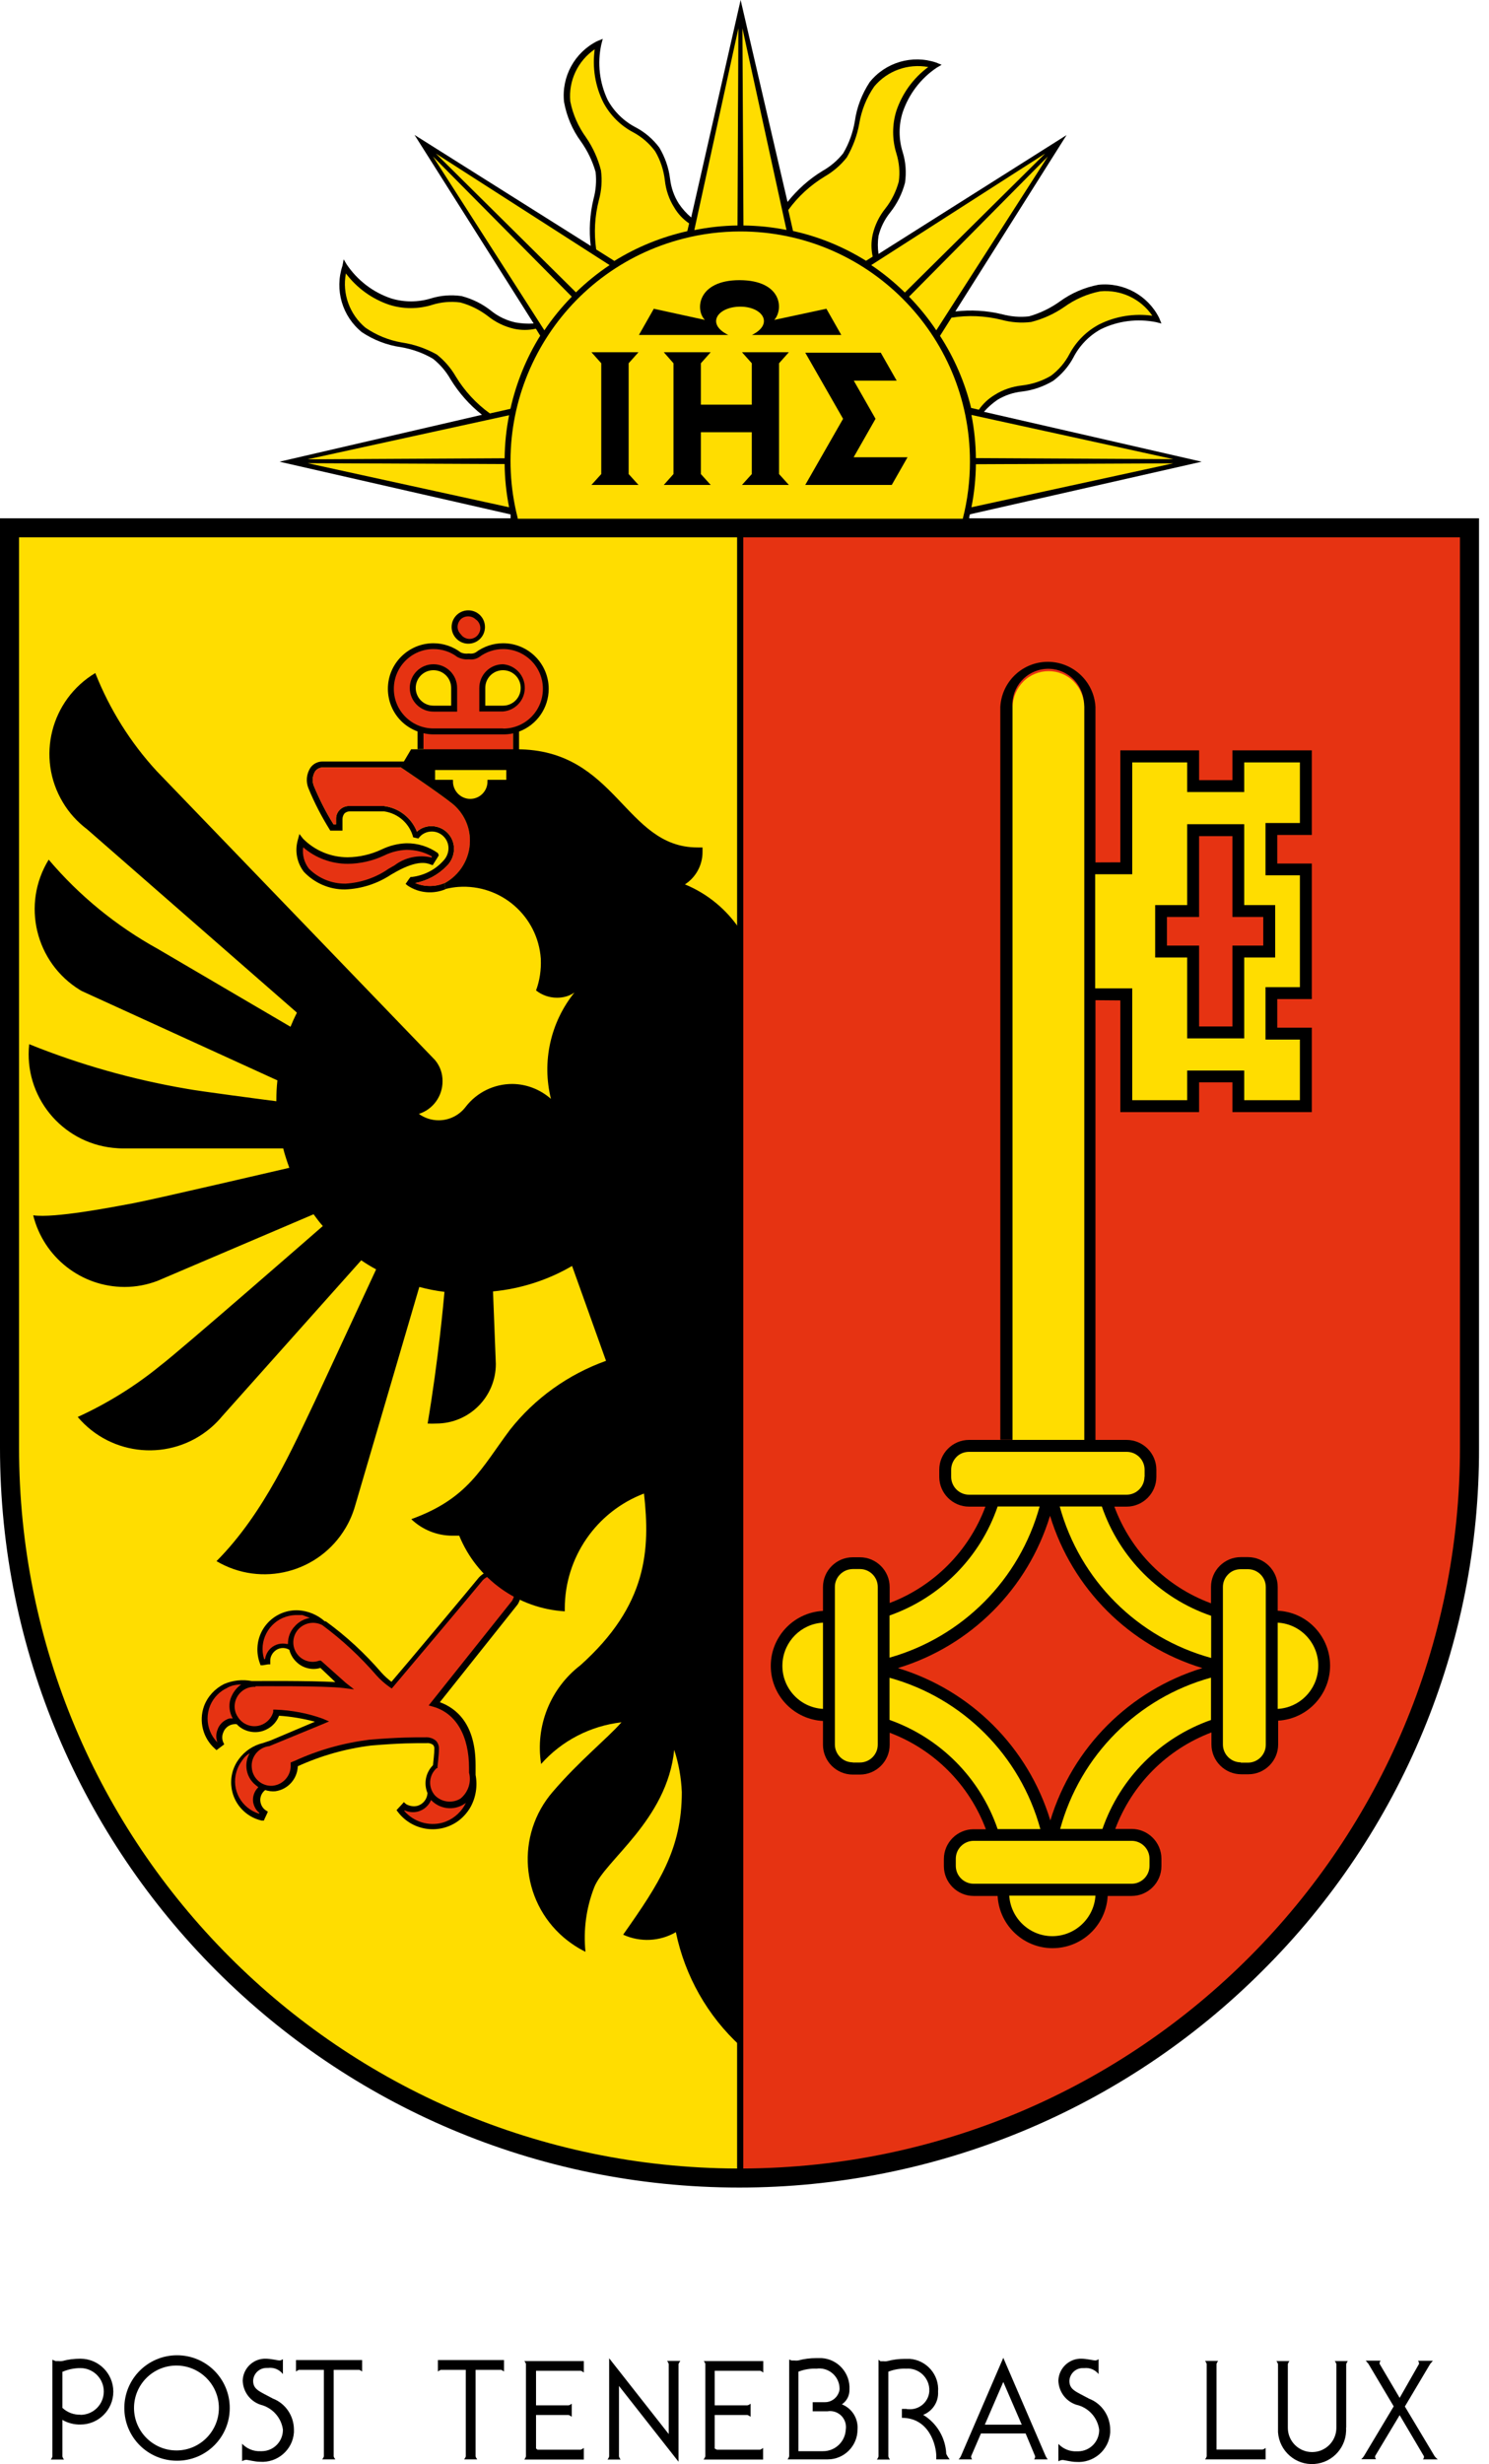 <?xml version="1.0" encoding="UTF-8"?>
<svg id="Calque_2" xmlns="http://www.w3.org/2000/svg" viewBox="0 0 100 165.44">
    <defs>
        <style>
            .cls-1{stroke:#000;stroke-width:.22px;}.cls-1,.cls-2{fill:#fd0;}.cls-3{fill:none;stroke:#e30613;stroke-width:.25px;}.cls-4,.cls-2,.cls-5{stroke-width:0px;}.cls-5{fill:#e63312;}</style>
    </defs>
    <g id="Calque_1-2">
        <path class="cls-4"
            d="M66.08,27.65c.26-.3.57-.57.9-.8.51-.31,1.07-.5,1.66-.56.74-.09,1.45-.34,2.09-.72.56-.42,1.03-.95,1.36-1.57.41-.8,1.06-1.47,1.85-1.9,1.15-.56,2.45-.72,3.7-.47l.36.09-.15-.37c-.76-1.52-2.39-2.41-4.08-2.23-.94.18-1.82.56-2.59,1.12-.63.45-1.33.79-2.07,1-.61.07-1.22.02-1.81-.14-1.03-.25-2.09-.31-3.14-.19l7.47-11.84-12.63,7.98c-.06-.4-.06-.81,0-1.21.14-.57.41-1.11.78-1.57.47-.59.81-1.27,1-2,.1-.69.05-1.4-.16-2.07-.27-.86-.27-1.79,0-2.65.41-1.22,1.21-2.28,2.28-3l.34-.2-.37-.15c-1.61-.54-3.39-.02-4.46,1.31-.52.79-.87,1.69-1,2.63-.13.76-.39,1.49-.78,2.15-.38.48-.85.88-1.38,1.18-.91.55-1.7,1.26-2.36,2.09l-3.15-13.56-3.32,14.6c-.31-.26-.59-.57-.82-.91-.33-.51-.53-1.09-.6-1.69-.09-.74-.34-1.45-.72-2.09-.42-.56-.95-1.02-1.57-1.35-.8-.41-1.47-1.06-1.9-1.85-.55-1.16-.7-2.46-.43-3.71l.1-.39-.37.15c-1.52.76-2.41,2.39-2.23,4.08.17.95.55,1.86,1.12,2.64.45.63.79,1.33,1,2.07.07.61.02,1.22-.14,1.81-.25,1.03-.31,2.1-.19,3.15l-11.83-7.45,8,12.66c-.41.03-.82,0-1.22-.07-.59-.13-1.15-.39-1.62-.77-.59-.47-1.27-.81-2-1-.69-.1-1.4-.05-2.07.16-.86.26-1.79.26-2.65,0-1.23-.41-2.28-1.22-3-2.29l-.2-.34-.08.43c-.54,1.62-.02,3.4,1.31,4.47.79.52,1.68.87,2.62,1,.76.13,1.49.39,2.15.78.48.38.88.85,1.18,1.38.56.91,1.27,1.72,2.11,2.38l-13.6,3.15,15.52,3.54c0,.1,0,.19,0,.29h30.8s0-.21.06-.3l15.55-3.53-14.62-3.35Z" />
        <path class="cls-4"
            d="M0,34.8v62.41c0,27.43,22.22,49.66,49.65,49.67,13.18,0,25.81-5.23,35.13-14.55,9.35-9.29,14.59-21.94,14.55-35.12v-62.41H0Z" />
        <path class="cls-2" d="M1.28,97.21v-61.13h48.23v109.52c-26.66-.08-48.24-21.73-48.23-48.39Z" />
        <path class="cls-5" d="M98.05,97.21c0,26.63-21.51,48.26-48.14,48.39V36.08h48.14v61.13Z" />
        <path class="cls-4"
            d="M73.57,96.68v-49.22c-.1-1.76-1.61-3.11-3.37-3.02-1.63.09-2.93,1.39-3.02,3.02v49.21h.82v-49.21c-.09-1.32.92-2.46,2.24-2.55,1.32-.09,2.46.92,2.55,2.24,0,.1,0,.21,0,.31v49.22h.8-.02Z" />
        <path class="cls-4"
            d="M29.41,57.28c-.62-.44-1.36-.67-2.12-.66-.57.02-1.13.16-1.65.41-.72.34-1.5.52-2.29.53-1.13,0-2.21-.45-3-1.25l-.24-.31-.11.4c-.21.74-.06,1.53.41,2.14.72.76,1.72,1.19,2.76,1.18,1.11-.04,2.18-.39,3.1-1l.39-.22c1.39-.76,2-.56,2.25-.46h0l.15.05.08-.13.24-.38.09-.15-.06-.15Z" />
        <path class="cls-4"
            d="M31.45,43.22c.62,0,1.12-.5,1.12-1.12s-.5-1.12-1.12-1.12c-.62,0-1.12.5-1.12,1.12h0c0,.3.12.58.33.79.21.21.49.33.79.33Z" />
        <line class="cls-3" x1="43.25" y1="117.41" x2="38.27" y2="122.34" />
        <path class="cls-4"
            d="M88.24,109.22c-.65-.65-1.51-1.03-2.43-1.07v-1.6c0-1.1-.9-2-2-2h-.48c-1.1,0-2,.9-2,2v1.1c-3.01-1.11-5.38-3.48-6.49-6.49h.82c1.1,0,2-.9,2-2v-.48c0-1.1-.9-2-2-2h-10.58c-1.1,0-2,.9-2,2v.48c0,1.1.9,2,2,2h1.1c-1.11,2.98-3.46,5.34-6.43,6.47v-1.07c0-1.1-.9-2-2-2h-.48c-1.1,0-2,.9-2,2v1.6c-2.04.11-3.61,1.85-3.5,3.89.1,1.89,1.61,3.4,3.5,3.5v1.6c0,1.1.9,2,2,2h.48c1.1,0,2-.9,2-2v-.81c2.99,1.13,5.34,3.49,6.46,6.48h-.82c-1.1,0-2,.9-2,2v.48c0,1.1.9,2,2,2h1.61c.11,2.04,1.85,3.61,3.89,3.5,1.89-.1,3.4-1.61,3.5-3.5h1.61c1.1,0,2-.9,2-2v-.5c0-1.1-.9-2-2-2h-1.1c1.12-2.99,3.47-5.35,6.46-6.48v.81c0,1.1.9,2,2,2h.48c1.1,0,2-.9,2-2v-1.6c2.04-.12,3.6-1.87,3.48-3.91-.05-.9-.44-1.76-1.08-2.4Z" />
        <path class="cls-2"
            d="M70.68,130c-1.53,0-2.8-1.19-2.9-2.72h5.79c-.1,1.52-1.36,2.71-2.89,2.72Z" />
        <path class="cls-2"
            d="M55.27,114.74c-1.6-.09-2.82-1.47-2.72-3.07.09-1.47,1.26-2.64,2.72-2.72v5.79Z" />
        <path class="cls-2"
            d="M59.74,108.47c3.41-1.2,6.09-3.9,7.26-7.32h2.82c-1.35,4.91-5.18,8.76-10.08,10.15v-2.83Z" />
        <path class="cls-5"
            d="M70.52,101.77c1.49,4.9,5.33,8.74,10.23,10.23-4.89,1.5-8.72,5.33-10.21,10.23-1.49-4.9-5.33-8.74-10.24-10.23,4.9-1.49,8.73-5.33,10.22-10.23Z" />
        <path class="cls-2"
            d="M59.74,115.48v-2.83c4.93,1.36,8.78,5.22,10.13,10.16h-2.87c-1.17-3.42-3.85-6.12-7.26-7.33Z" />
        <path class="cls-2"
            d="M81.34,115.48c-3.42,1.2-6.11,3.89-7.3,7.32h-2.84c1.35-4.94,5.2-8.8,10.13-10.16v2.84h.01Z" />
        <path class="cls-2"
            d="M81.34,111.32c-4.95-1.36-8.81-5.22-10.17-10.17h2.83c1.18,3.45,3.89,6.16,7.34,7.34,0,0,0,2.83,0,2.83Z" />
        <path class="cls-4"
            d="M8.35,161.68c0-1.96,1.58-3.54,3.54-3.54s3.54,1.58,3.54,3.54-1.58,3.54-3.54,3.54h0c-1.96,0-3.54-1.58-3.54-3.54ZM11.89,164.53c1.57-.02,2.83-1.32,2.81-2.89-.02-1.57-1.32-2.83-2.89-2.81-1.56.02-2.81,1.29-2.81,2.85,0,1.57,1.28,2.85,2.85,2.85.01,0,.03,0,.04,0Z" />
        <path class="cls-4"
            d="M29.41,158.46v.77c.06-.05.12-.08.19-.11h1.68v5.81c-.02.07-.06.14-.11.2h.88c-.05-.06-.09-.13-.11-.2v-5.81h1.72c.07.03.13.07.19.11v-.77h-4.44Z" />
        <path class="cls-4"
            d="M19.88,158.46v.77c.06-.05.12-.08.19-.11h1.68v5.81c-.02.07-.06.14-.11.2h.88c-.05-.06-.09-.13-.11-.2v-5.81h1.72c.07.03.13.06.19.11v-.77h-4.44Z" />
        <path class="cls-4"
            d="M36.13,159.18h2.87c.08.02.15.07.21.12v-.77h-4c.05.05.09.12.11.19v6.21c-.02.08-.06.15-.11.21h4v-.78c-.06.05-.13.09-.21.12h-2.9s-.07-.05-.1-.08v-2.25h2.19c.08.03.15.07.21.12v-.88c-.06.05-.13.09-.21.11h-2.19v-2.32h.15-.02Z" />
        <path class="cls-4"
            d="M48.16,159.18h2.89c.08.02.15.07.21.12v-.77h-4c.05.05.09.12.11.19v6.21c-.03.08-.07.15-.12.21h4v-.78c-.06.05-.13.1-.21.12h-2.89c-.05-.02-.1-.05-.15-.08v-2.25h2.2c.08.03.15.07.21.12v-.88c-.06.05-.13.09-.21.11h-2.2v-2.32h.16Z" />
        <path class="cls-4"
            d="M45.57,158.52h-.77c.05.06.09.13.11.21v4.7l-4-5.09v6.59c-.02.08-.06.15-.11.21h.88c-.05-.06-.09-.13-.11-.21v-4.73l4,5.09v-6.56c.03-.08.07-.15.12-.21h-.12Z" />
        <path class="cls-4"
            d="M5.4,158.37c-.42,0-.83.05-1.23.16-.09.01-.17.01-.26,0-.06,0-.12,0-.18,0l-.21-.09v6.49c-.02.08-.06.15-.11.21h.89c-.05-.06-.09-.13-.11-.21v-2.45c.37.21.79.32,1.21.31,1.22,0,2.21-.99,2.21-2.21s-.99-2.21-2.21-2.21ZM5.4,162.13c-.45.01-.88-.15-1.21-.46v-2.42c.38-.16.79-.25,1.21-.25.86,0,1.57.7,1.57,1.57s-.7,1.57-1.57,1.57h0Z" />
        <path class="cls-4"
            d="M19,159.4v-1c-.06.05-.14.08-.22.09-.1,0-.61-.12-.92-.12-.83-.03-1.53.63-1.56,1.46,0,.01,0,.02,0,.03.03.73.5,1.37,1.2,1.6.79.2,1.39.86,1.5,1.67.01.79-.62,1.44-1.41,1.45-.03,0-.07,0-.1,0-.46.02-.91-.16-1.23-.5v1.17c.08-.05.17-.08.27-.09.13,0,.59.13.92.13,1.18.09,2.21-.8,2.29-1.97,0-.06,0-.12,0-.18,0-.93-.56-1.77-1.43-2.1-.85-.47-1.31-.58-1.31-1.19.02-.49.43-.87.92-.86.03,0,.05,0,.08,0,.38-.05.75.1.99.4Z" />
        <path class="cls-4"
            d="M56.53,161.44c.34-.22.53-.6.52-1,.06-1.1-.78-2.05-1.88-2.11-.11,0-.22,0-.34,0-.42,0-.83.05-1.23.16-.08.01-.17.01-.25,0-.06,0-.12,0-.18,0l-.17-.06v6.49c-.02.08-.06.15-.11.21h2.7c1.1,0,2-.9,2-2,.06-.74-.37-1.43-1.06-1.7ZM55.25,164.58h-1.63v-5.34c.39-.15.8-.22,1.21-.2.74-.11,1.43.41,1.54,1.15.01.09.02.18.01.28-.09.48-.51.83-1,.82h-.8v.61h1c.58-.09,1.12.3,1.22.88.02.12.02.25,0,.37-.05.81-.73,1.44-1.54,1.43Z" />
        <path class="cls-4"
            d="M63.55,164.76c-.05-1.08-.63-2.06-1.55-2.62.63-.25,1.04-.87,1-1.55.09-1.13-.76-2.12-1.9-2.21-.1,0-.21,0-.31,0-.42,0-.83.05-1.23.16-.08.01-.17.01-.25,0-.06,0-.12,0-.18,0l-.13-.1v6.49c-.02.08-.06.15-.11.21h.88c-.05-.06-.09-.13-.11-.21v-5.69c.39-.15.8-.22,1.21-.2.79-.06,1.48.54,1.54,1.33,0,.07,0,.14,0,.21-.06.72-.7,1.24-1.41,1.18-.04,0-.09,0-.13-.02h-.3v.6c1.85,0,2.31,1.87,2.31,2.58v.21h.9c-.09-.11-.17-.24-.23-.37Z" />
        <path class="cls-4"
            d="M70.23,164.92l-2.85-6.61-2.85,6.61c-.04.08-.09.15-.15.21h.91c-.05-.06-.08-.13-.07-.21l.66-1.53h3l.64,1.53c0,.08-.02.15-.07.21h.91c-.05-.07-.09-.14-.13-.21ZM66.14,162.8l1.24-2.87,1.24,2.87h-2.48Z" />
        <path class="cls-4"
            d="M73.78,159.4v-1c-.06.05-.14.08-.22.09-.1,0-.61-.12-.92-.12-.83-.03-1.53.63-1.56,1.46,0,.01,0,.02,0,.03.03.73.5,1.37,1.2,1.6.81.18,1.43.85,1.54,1.68.01.79-.62,1.44-1.41,1.45-.03,0-.07,0-.1,0-.46.02-.91-.16-1.23-.5v1.17c.08-.05.17-.08.27-.09.13,0,.59.13.92.13,1.18.09,2.21-.8,2.29-1.97,0-.06,0-.12,0-.18,0-.93-.56-1.77-1.43-2.1-.85-.47-1.31-.58-1.31-1.19.02-.49.43-.87.92-.86.03,0,.05,0,.08,0,.36-.04.72.11.95.39Z" />
        <path class="cls-4"
            d="M96.35,164.92l-2-3.34,1.7-2.86c.06-.07.12-.14.18-.21h-1c.05.06.08.13.07.21l-1.3,2.28-1.35-2.29c0-.08.02-.15.07-.21h-1c.06.07.12.14.18.21l1.7,2.86-2,3.34c-.05.08-.11.15-.18.21h1c-.06-.05-.08-.13-.07-.21l1.65-2.75,1.63,2.76c.01.08-.01.16-.07.21h1c-.08-.06-.15-.13-.21-.21Z" />
        <path class="cls-4"
            d="M90.4,163c.08,1.26-.87,2.35-2.13,2.44s-2.35-.87-2.44-2.13c0-.1,0-.2,0-.3h0v-4.27c-.02-.08-.06-.15-.11-.21h.88c-.05.06-.09.13-.11.21v4.27h0c0,.9.73,1.63,1.63,1.63s1.63-.73,1.63-1.63h0v-4.27c-.02-.08-.06-.15-.11-.21h.88c-.05.06-.09.13-.11.21v4.27h0Z" />
        <path class="cls-4"
            d="M84.79,164.47h-3.09v-5.74c.02-.08.06-.15.11-.21h-.88c.05.06.09.13.11.21v6.19c-.02.08-.06.15-.11.21h4.07v-.77c-.06.05-.13.09-.21.11Z" />
        <rect class="cls-5" x="28.44" y="49.16" width="6.02" height="1.16" />
        <polygon class="cls-4"
            points="82.77 50.38 82.77 52.38 80.53 52.38 80.53 50.38 75.24 50.38 75.24 57.9 72.77 57.91 72.77 67.15 75.24 67.17 75.24 74.67 80.53 74.67 80.53 72.67 82.77 72.67 82.77 74.67 88.1 74.67 88.1 69 85.78 69 85.78 67.08 88.1 67.08 88.1 57.98 85.78 57.98 85.78 56.06 88.1 56.06 88.1 50.38 82.77 50.38" />
        <polygon class="cls-2"
            points="87.3 55.26 84.99 55.26 84.99 58.77 87.3 58.77 87.3 66.28 84.99 66.28 84.99 69.8 87.3 69.8 87.3 73.87 83.56 73.87 83.56 71.88 79.73 71.88 79.73 73.87 76.04 73.87 76.04 66.36 73.55 66.36 73.55 58.7 76.04 58.7 76.04 51.19 79.73 51.19 79.73 53.18 83.56 53.18 83.56 51.19 87.3 51.19 87.3 55.26" />
        <polygon class="cls-4"
            points="83.56 60.77 83.56 55.34 79.73 55.34 79.73 60.77 77.58 60.77 77.58 64.29 79.73 64.29 79.73 69.72 83.56 69.72 83.56 64.29 85.64 64.29 85.64 60.77 83.56 60.77" />
        <polygon class="cls-5"
            points="82.77 68.92 80.53 68.92 80.53 63.49 78.37 63.49 78.37 61.57 80.53 61.57 80.53 56.14 82.77 56.14 82.77 61.57 84.84 61.57 84.84 63.49 82.77 63.49 82.77 68.92" />
        <path class="cls-2"
            d="M68,96.68v-49.23c.02-.63.28-1.24.73-1.69.94-.93,2.46-.93,3.39.01.44.45.69,1.05.7,1.68v49.23h-4.82Z" />
        <path class="cls-2"
            d="M83.33,118.33c-.66,0-1.2-.54-1.2-1.2v-10.58c0-.32.13-.62.35-.84.22-.23.53-.35.85-.35h.48c.66,0,1.2.54,1.2,1.2v10.59c0,.66-.54,1.2-1.2,1.2h-.48v-.02Z" />
        <path class="cls-2"
            d="M85.81,114.74v-5.79c1.6.09,2.82,1.47,2.72,3.07-.09,1.47-1.26,2.64-2.72,2.72Z" />
        <path class="cls-2"
            d="M57.27,118.33c-.66,0-1.2-.54-1.2-1.2v-10.58c0-.66.54-1.19,1.2-1.2h.48c.66,0,1.2.54,1.2,1.2v10.59c0,.66-.54,1.2-1.2,1.2h-.48Z" />
        <path class="cls-2"
            d="M76.86,99.16c0,.66-.54,1.2-1.2,1.2h-10.58c-.66,0-1.2-.54-1.2-1.2v-.48c0-.32.13-.62.35-.85.22-.23.53-.35.85-.35h10.59c.66,0,1.2.54,1.2,1.2v.48h0Z" />
        <path class="cls-2"
            d="M64.19,124.8c0-.66.54-1.2,1.2-1.2h10.61c.66,0,1.2.54,1.2,1.2v.48c0,.66-.54,1.2-1.2,1.2h-10.61c-.66,0-1.2-.54-1.2-1.2v-.48Z" />
        <path class="cls-5"
            d="M26.5,58.1l-.4.23c-.86.6-1.86.94-2.9,1-.92.01-1.8-.35-2.45-1-.32-.41-.46-.93-.39-1.44.83.72,1.9,1.11,3,1.11.84-.01,1.68-.2,2.44-.56.47-.23.98-.36,1.5-.38.6,0,1.18.14,1.7.44v.08c-.87-.21-1.79-.02-2.5.52Z" />
        <path class="cls-5"
            d="M30.73,42.09c0-.19.08-.37.21-.51.28-.26.72-.26,1,0,.33.22.42.67.19,1-.22.33-.67.42-1,.19-.08-.05-.14-.12-.19-.19-.13-.13-.21-.31-.21-.49Z" />
        <path class="cls-4"
            d="M36.85,46.25c0-1.69-1.37-3.06-3.06-3.06h0c-.67,0-1.32.22-1.85.62-.13.07-.28.09-.42.07h-.07c-.17.02-.34,0-.5-.07-.53-.4-1.17-.62-1.84-.62-1.69,0-3.06,1.37-3.06,3.06,0,.81.32,1.59.89,2.16.31.31.69.55,1.1.7v1.19h.4v-1.07c.22.05.44.08.67.08h4.69c.22,0,.44-.02.66-.07v1.08h.4v-1.2c1.2-.45,1.99-1.59,1.99-2.87Z" />
        <path class="cls-5"
            d="M33.79,48.91h-4.68c-1.47,0-2.66-1.19-2.66-2.66s1.19-2.67,2.66-2.67c.58,0,1.14.18,1.6.53.23.12.48.18.74.16h.07c.23.03.46-.02.66-.15.46-.35,1.03-.54,1.61-.54,1.47,0,2.67,1.19,2.67,2.67s-1.19,2.67-2.67,2.67Z" />
        <path class="cls-4"
            d="M29.11,44.6c-.88,0-1.59.71-1.59,1.59h0c0,.88.71,1.59,1.59,1.59h1.59v-1.59c0-.88-.71-1.59-1.59-1.59h0Z" />
        <path class="cls-4"
            d="M33.78,44.6c-.88,0-1.59.71-1.59,1.59h0v1.58h1.59c.88-.07,1.53-.84,1.46-1.71-.06-.78-.68-1.4-1.46-1.46Z" />
        <path class="cls-2"
            d="M30.29,47.38h-1.18c-.66,0-1.19-.53-1.19-1.19,0-.66.53-1.19,1.19-1.19s1.19.53,1.19,1.19h0v1.18h-.01Z" />
        <path class="cls-2"
            d="M33.78,47.38h-1.19v-1.19c0-.66.53-1.19,1.19-1.19.66,0,1.19.53,1.19,1.19,0,.66-.53,1.19-1.19,1.19Z" />
        <path class="cls-2" d="M78.8,30.83l-13.26-.07c-.01-.97-.11-1.94-.3-2.9l13.56,2.97Z" />
        <path class="cls-2" d="M62.88,22.18c-.54-.81-1.15-1.56-1.83-2.26l9.32-9.41-7.49,11.67Z" />
        <path class="cls-2" d="M70.19,10.31l-9.42,9.33c-.7-.68-1.45-1.3-2.26-1.84l11.68-7.49Z" />
        <path class="cls-2"
            d="M55.39,11.85c.57-.33,1.07-.76,1.48-1.28.41-.71.7-1.48.84-2.29.15-.89.49-1.73,1-2.47.88-1.06,2.27-1.56,3.63-1.31-1,.74-1.74,1.76-2.14,2.94-.29.93-.29,1.93,0,2.86.19.61.25,1.26.16,1.9-.18.65-.48,1.27-.9,1.8-.41.51-.7,1.1-.85,1.74-.11.49-.11,1,0,1.49l-.45.28c-1.51-.94-3.16-1.62-4.9-2l-.32-1.41c.66-.91,1.49-1.67,2.45-2.25Z" />
        <path class="cls-2" d="M52.82,15.44c-.95-.19-1.92-.29-2.89-.3l-.07-13.24,2.96,13.54Z" />
        <path class="cls-2" d="M49.59,1.9l-.06,13.24c-.97.01-1.95.12-2.9.31l2.96-13.55Z" />
        <path class="cls-2"
            d="M40.22,13.44c.18-.65.23-1.33.14-2-.2-.79-.54-1.54-1-2.21-.52-.72-.89-1.55-1.06-2.42-.13-1.38.5-2.72,1.64-3.5-.17,1.22.03,2.47.58,3.57.45.85,1.15,1.55,2,2,.58.31,1.09.75,1.48,1.28.35.59.57,1.26.65,1.94.07.65.28,1.28.63,1.83.25.43.59.79,1,1.07l-.12.52c-1.73.39-3.39,1.06-4.9,2l-1.22-.77c-.16-1.1-.1-2.23.18-3.31Z" />
        <path class="cls-2" d="M40.94,17.8c-.81.54-1.56,1.15-2.26,1.83l-9.41-9.32,11.67,7.49Z" />
        <path class="cls-2" d="M29.08,10.51l9.32,9.41c-.68.7-1.3,1.45-1.84,2.26l-7.48-11.67Z" />
        <path class="cls-2" d="M34.19,27.88c-.19.95-.29,1.92-.3,2.89l-13.23.07,13.53-2.96Z" />
        <path class="cls-2" d="M20.66,31.1l13.23.06c.01.97.11,1.94.3,2.9l-13.53-2.96Z" />
        <path class="cls-2"
            d="M34.28,27.45l-1.38.31c-.92-.66-1.7-1.51-2.29-2.48-.33-.57-.76-1.07-1.28-1.48-.72-.4-1.51-.68-2.33-.8-.88-.15-1.72-.49-2.46-1-1.06-.89-1.57-2.28-1.31-3.64.74.98,1.76,1.72,2.93,2.11.93.29,1.93.29,2.86,0,.61-.19,1.26-.25,1.9-.16.67.18,1.29.49,1.84.91.51.41,1.1.7,1.74.85.49.11,1,.11,1.49,0l.29.47c-.94,1.51-1.61,3.17-2,4.91Z" />
        <path class="cls-2"
            d="M34.77,34.79c-2.11-8.26,2.87-16.66,11.13-18.77,1.25-.32,2.53-.48,3.82-.48,8.52,0,15.43,6.92,15.42,15.44,0,0,0,.01,0,.02,0,1.29-.16,2.58-.48,3.83h-29.89v-.04Z" />
        <path class="cls-2"
            d="M63.13,22.55l.77-1.22c1.11-.18,2.25-.13,3.35.14.65.18,1.33.23,2,.15.79-.2,1.54-.54,2.21-1,.72-.52,1.55-.89,2.43-1.06,1.38-.13,2.72.5,3.5,1.64-1.22-.17-2.47.03-3.57.58-.85.45-1.55,1.15-2,2-.3.57-.72,1.06-1.24,1.45-.59.35-1.26.57-1.94.65-.65.07-1.28.28-1.83.63-.42.25-.79.59-1.07,1l-.52-.12c-.42-1.72-1.13-3.36-2.09-4.84Z" />
        <path class="cls-2" d="M65.24,34.06c.19-.95.29-1.92.3-2.89l13.25-.06-13.55,2.95Z" />
        <path class="cls-4"
            d="M50.5,22.49h6l-1-1.76-3.5.75c.64-.72.51-2.66-2.33-2.67h0c-2.83,0-3,2-2.33,2.67l-3.43-.75-1,1.76h6c-1.52-.74-.72-1.89.79-1.9s2.3,1.16.8,1.9Z" />
        <polygon class="cls-4"
            points="42.22 24.39 42.88 23.65 42.22 23.65 41.3 23.65 40.38 23.65 39.72 23.65 40.38 24.39 40.38 31.83 39.72 32.56 40.38 32.56 41.3 32.56 42.22 32.56 42.88 32.56 42.22 31.83 42.22 24.39" />
        <polygon class="cls-4"
            points="52.32 24.39 52.98 23.65 52.32 23.65 51.41 23.65 50.49 23.65 49.83 23.65 50.49 24.39 50.49 27.17 47.07 27.17 47.07 24.39 47.73 23.65 47.07 23.65 46.15 23.65 45.23 23.65 44.58 23.65 45.23 24.39 45.23 31.83 44.58 32.56 45.23 32.56 46.15 32.56 47.07 32.56 47.73 32.56 47.07 31.83 47.07 29.02 50.49 29.02 50.49 31.83 49.83 32.56 50.49 32.56 51.41 32.56 52.32 32.56 52.98 32.56 52.32 31.83 52.32 24.39" />
        <polygon class="cls-4"
            points="57.33 30.7 58.8 28.12 57.34 25.56 60.22 25.56 59.15 23.68 54.08 23.68 56.62 28.12 54.08 32.56 59.89 32.56 60.95 30.7 57.33 30.7" />
        <path class="cls-4"
            d="M34.43,105.83c-.65-.6-1.67-.56-2.27.09-.27.34-5,6-5.87,7-.24-.18-.46-.38-.66-.6-1.11-1.29-2.37-2.46-3.75-3.46h-.07c-.49-.44-1.12-.7-1.78-.74-1.45-.06-2.68,1.06-2.74,2.51-.02.35.04.71.16,1.04l.05.14h.15l.35-.06h.15v-.25c0-.24.11-.46.28-.62.27-.26.68-.3,1-.11.08.31.24.59.47.81.42.42,1.05.58,1.62.41l1,.95c-1.7-.1-5.15-.07-5.36-.07h-.25c-.63-.12-1.27-.05-1.86.2-.62.31-1.11.84-1.35,1.49-.36,1.01-.07,2.14.73,2.85l.11.1.12-.09.28-.21.12-.09-.06-.12c-.1-.22-.1-.47,0-.69.14-.37.51-.59.9-.54.21.23.49.39.79.47.44.12.91.06,1.3-.17.34-.19.61-.5.75-.87.81.05,1.62.19,2.41.4l-3,1.27c-.25.09-.35.11-.48.16-.67.16-1.25.55-1.65,1.11-.85,1.18-.58,2.82.6,3.67.29.21.61.35.96.43h.14l.06-.14.15-.32.06-.14-.13-.08c-.2-.13-.33-.34-.37-.58-.05-.3.08-.61.32-.79.22.07.45.1.68.08.85-.12,1.48-.83,1.51-1.68h0c1.56-.71,3.22-1.18,4.92-1.39,2-.17,3-.16,3.58-.16h.16c.15-.02.31.03.43.12.06.08.09.17.08.27,0,.27-.07.89-.09,1.09-.49.49-.64,1.23-.37,1.87-.02.4-.29.75-.68.86-.25.06-.52.02-.75-.11l-.16-.14-.11.13-.27.29-.11.12.1.13c.98,1.28,2.81,1.53,4.09.56.31-.24.57-.54.77-.88.37-.66.49-1.43.35-2.18v-.66c0-2.73-1.26-3.8-2.4-4.22l5.23-6.57h0c.38-.62.24-1.44-.34-1.89Z" />
        <path class="cls-5"
            d="M29.72,122.38c-.93.25-1.93-.05-2.56-.78v-.05c.29.13.61.16.92.08.39-.11.71-.39.87-.77h0c.59.62,1.53.73,2.24.26l.1-.07-.08.15c-.32.57-.86,1-1.49,1.18Z" />
        <path class="cls-5"
            d="M17.15,113.26h0c-.72-.04-1.34.51-1.39,1.23-.02.27.05.54.2.77.37.62,1.17.83,1.79.46.29-.17.51-.45.6-.77v-.16h.16c1.08.04,2.15.24,3.17.61l.42.18-.42.18-3.59,1.48c-.73.08-1.26.73-1.18,1.46,0,0,0,0,0,0,.06.72.69,1.26,1.41,1.2.72-.08,1.25-.71,1.2-1.43v-.13l.12-.05.15-.06c1.58-.73,3.27-1.2,5-1.42,2-.17,3.09-.16,3.61-.16h.16c.26-.02.52.06.72.23.14.15.21.35.2.56,0,.35-.1,1.17-.1,1.2v.08h-.06c-.53.48-.58,1.29-.11,1.83.45.46,1.17.55,1.72.21.51-.42.74-1.1.57-1.74v-.31c0-2.13-.85-3.68-2.42-4.12l-.29-.08.19-.24,5.41-6.79h0c.28-.46.18-1.05-.24-1.39-.48-.47-1.24-.47-1.72,0-.29.37-5.76,6.86-6,7.14l-.12.14-.15-.1c-.31-.22-.6-.47-.86-.76-1.09-1.26-2.31-2.4-3.65-3.39-.54-.29-1.2-.17-1.61.27-.48.53-.45,1.34.06,1.83.36.34.88.45,1.34.28h.11l.08.07,1.59,1.42.56.44-.71-.09c-1.25-.16-5.86-.12-5.91-.12h0v.03Z" />
        <path class="cls-4"
            d="M29.92,59.69l-.08-.4c-.62.26-1.32.26-1.94,0,.8-.16,1.53-.55,2.1-1.14.31-.3.49-.72.49-1.15.01-.83-.66-1.52-1.49-1.53,0,0,0,0,0,0-.37-.01-.73.12-1,.37-.37-.94-1.22-1.6-2.22-1.72h-2.29c-.47-.03-.89.32-.92.8,0,.04,0,.08,0,.12v.31h-.17c-.51-.81-.94-1.67-1.31-2.55-.14-.33-.11-.7.07-1,.11-.16.29-.26.49-.27h5.25l.25-.4h-5.5c-.32,0-.63.16-.81.43-.26.41-.31.93-.12,1.38.39.95.86,1.86,1.4,2.73l.06.1h.82v-.77c0-.14.05-.28.14-.39.1-.09.24-.14.38-.13h2.29c.94.14,1.7.82,1.94,1.74l.35.08c.2-.3.54-.47.9-.47.3,0,.58.12.79.33.21.21.33.49.33.79,0,.33-.14.64-.37.87-.54.59-1.28.96-2.07,1.06h-.1l-.1.12-.13.19-.11.16.15.12c.75.5,1.71.58,2.54.23" />
        <path class="cls-5"
            d="M26.9,51.51s2.49,1.66,3.48,2.45c1.38,1.12,1.58,3.15.46,4.53-.27.33-.6.6-.97.8-.64.27-1.36.27-2,0,.81-.15,1.55-.55,2.13-1.14.31-.3.49-.72.49-1.15.01-.83-.66-1.52-1.49-1.53,0,0,0,0,0,0-.37-.01-.73.12-1,.37-.37-.94-1.22-1.6-2.22-1.72h-2.29c-.47-.03-.89.32-.92.8,0,.04,0,.08,0,.12v.31h-.17c-.51-.81-.94-1.67-1.31-2.55-.14-.33-.11-.7.07-1,.11-.16.29-.26.49-.27h5.25v-.02Z" />
        <path class="cls-4"
            d="M46,59.38c.73-.47,1.18-1.29,1.18-2.16,0-.11,0-.21,0-.32h-.34c-4.9,0-5.43-6.59-12.14-6.59h-7.09l-.71,1.2s2.49,1.66,3.48,2.45c.75.61,1.19,1.53,1.18,2.5,0,1.19-.67,2.29-1.72,2.85l.08.38c.28-.07.57-.12.86-.14,2.86-.2,5.34,1.96,5.54,4.82,0,.01,0,.02,0,.03.03.71-.07,1.43-.32,2.1.4.32.9.49,1.41.49.42,0,.83-.11,1.17-.35-1.61,2-2.2,4.64-1.58,7.14-.72-.63-1.63-.99-2.59-1-1.23,0-2.38.56-3.13,1.53-.43.57-1.1.91-1.82.91-.48,0-.94-.15-1.33-.43.95-.3,1.59-1.19,1.59-2.18.01-.53-.17-1.04-.51-1.44l-18.68-19.39c-1.77-1.92-3.17-4.16-4.13-6.59-3,1.8-3.98,5.68-2.18,8.68.42.71.98,1.32,1.64,1.82l14,12.23.08.08c-.16.31-.3.62-.43.94l-8.9-5.22c-2.79-1.54-5.28-3.57-7.34-6-1.84,2.99-.9,6.91,2.1,8.75.04.02.08.05.12.07l13.14,6c-.05.45-.07.89-.07,1.34v.06c-.56-.07-5.22-.68-6-.83-3.63-.62-7.18-1.62-10.6-3-.37,3.48,2.15,6.59,5.62,6.96.22.02.44.04.67.04h10.77c.11.44.26.88.41,1.3-.23.05-9.08,2.12-10.54,2.39s-5.22,1-6.66.8c.7,2.82,3.23,4.81,6.14,4.81.76,0,1.5-.14,2.21-.41l10.48-4.47h0c.22.3.38.52.62.79h0s-9.59,8.37-10.91,9.37c-1.69,1.38-3.56,2.54-5.55,3.45,2.26,2.67,6.25,3,8.92.74.28-.24.54-.5.78-.79l9.34-10.47h0c.32.22.65.42,1,.61l-4.1,8.83c-1.44,3-3.39,7.52-6.62,10.76,3.01,1.78,6.89.78,8.67-2.23.28-.47.49-.97.64-1.49l4.31-14.69c.56.15,1.12.26,1.69.33-.06.65-.4,4.5-1.13,8.84.19.01.39.01.58,0,2.21,0,4-1.79,4-4h0l-.19-4.87h0c1.87-.18,3.68-.76,5.31-1.71l2.28,6.37c-2.54.91-4.78,2.51-6.45,4.63-1.92,2.56-2.8,4.62-6.63,6,.74.71,1.73,1.11,2.76,1.11.15,0,.31,0,.46,0,1.19,2.91,3.95,4.89,7.09,5.08v-.19c0-3.43,2.12-6.5,5.32-7.72.42,3.77.24,7.49-4.27,11.53-2.03,1.56-3.04,4.1-2.64,6.63,1.39-1.57,3.32-2.56,5.4-2.8-1,1.13-2.83,2.58-4.62,4.67-2.5,2.9-2.17,7.28.73,9.77.45.38.94.71,1.47.97-.15-1.46.05-2.94.58-4.31.69-1.82,4.9-4.51,5.38-9.25.3.92.47,1.87.51,2.84,0,3.82-1.51,6.12-3.94,9.57,1.14.52,2.46.46,3.54-.17.61,2.94,2.12,5.62,4.34,7.65V62.47c-.9-1.38-2.2-2.46-3.73-3.09Z" />
        <path class="cls-1"
            d="M32.91,52.47h1.2v-.88h-5v.88h1.2c0,.7.57,1.28,1.27,1.28s1.27-.57,1.27-1.28h.05Z" />
        <path class="cls-5"
            d="M19.8,109.19c-.31.32-.47.75-.46,1.19h-.09c-.38-.08-.77.02-1.06.28-.21.19-.35.46-.39.74h-.06c-.38-1.19.28-2.47,1.47-2.85.26-.08.52-.12.79-.11h.31l.5.19c-.39.07-.75.26-1.01.56Z" />
        <path class="cls-5"
            d="M14.6,116.16c-.1.27-.1.56,0,.83h0c-.88-.89-.88-2.33.01-3.21.18-.18.39-.33.63-.44.11-.07.23-.12.36-.16.2-.05.4-.08.6-.08-.35.24-.6.6-.73,1-.12.43-.06.89.16,1.28h-.22c-.38.11-.69.4-.81.78Z" />
        <path class="cls-5"
            d="M17,121c.05.28.19.54.41.72v.06c-1.2-.36-1.89-1.62-1.53-2.82.07-.24.18-.47.33-.68.06-.09.12-.18.19-.26.1-.12.23-.22.37-.3-.41.7-.25,1.6.38,2.12l.2.16c-.27.26-.4.63-.35,1Z" />
        <rect class="cls-4" x="49.51" y="36.08" width=".4" height="109.51" />
    </g>
</svg>